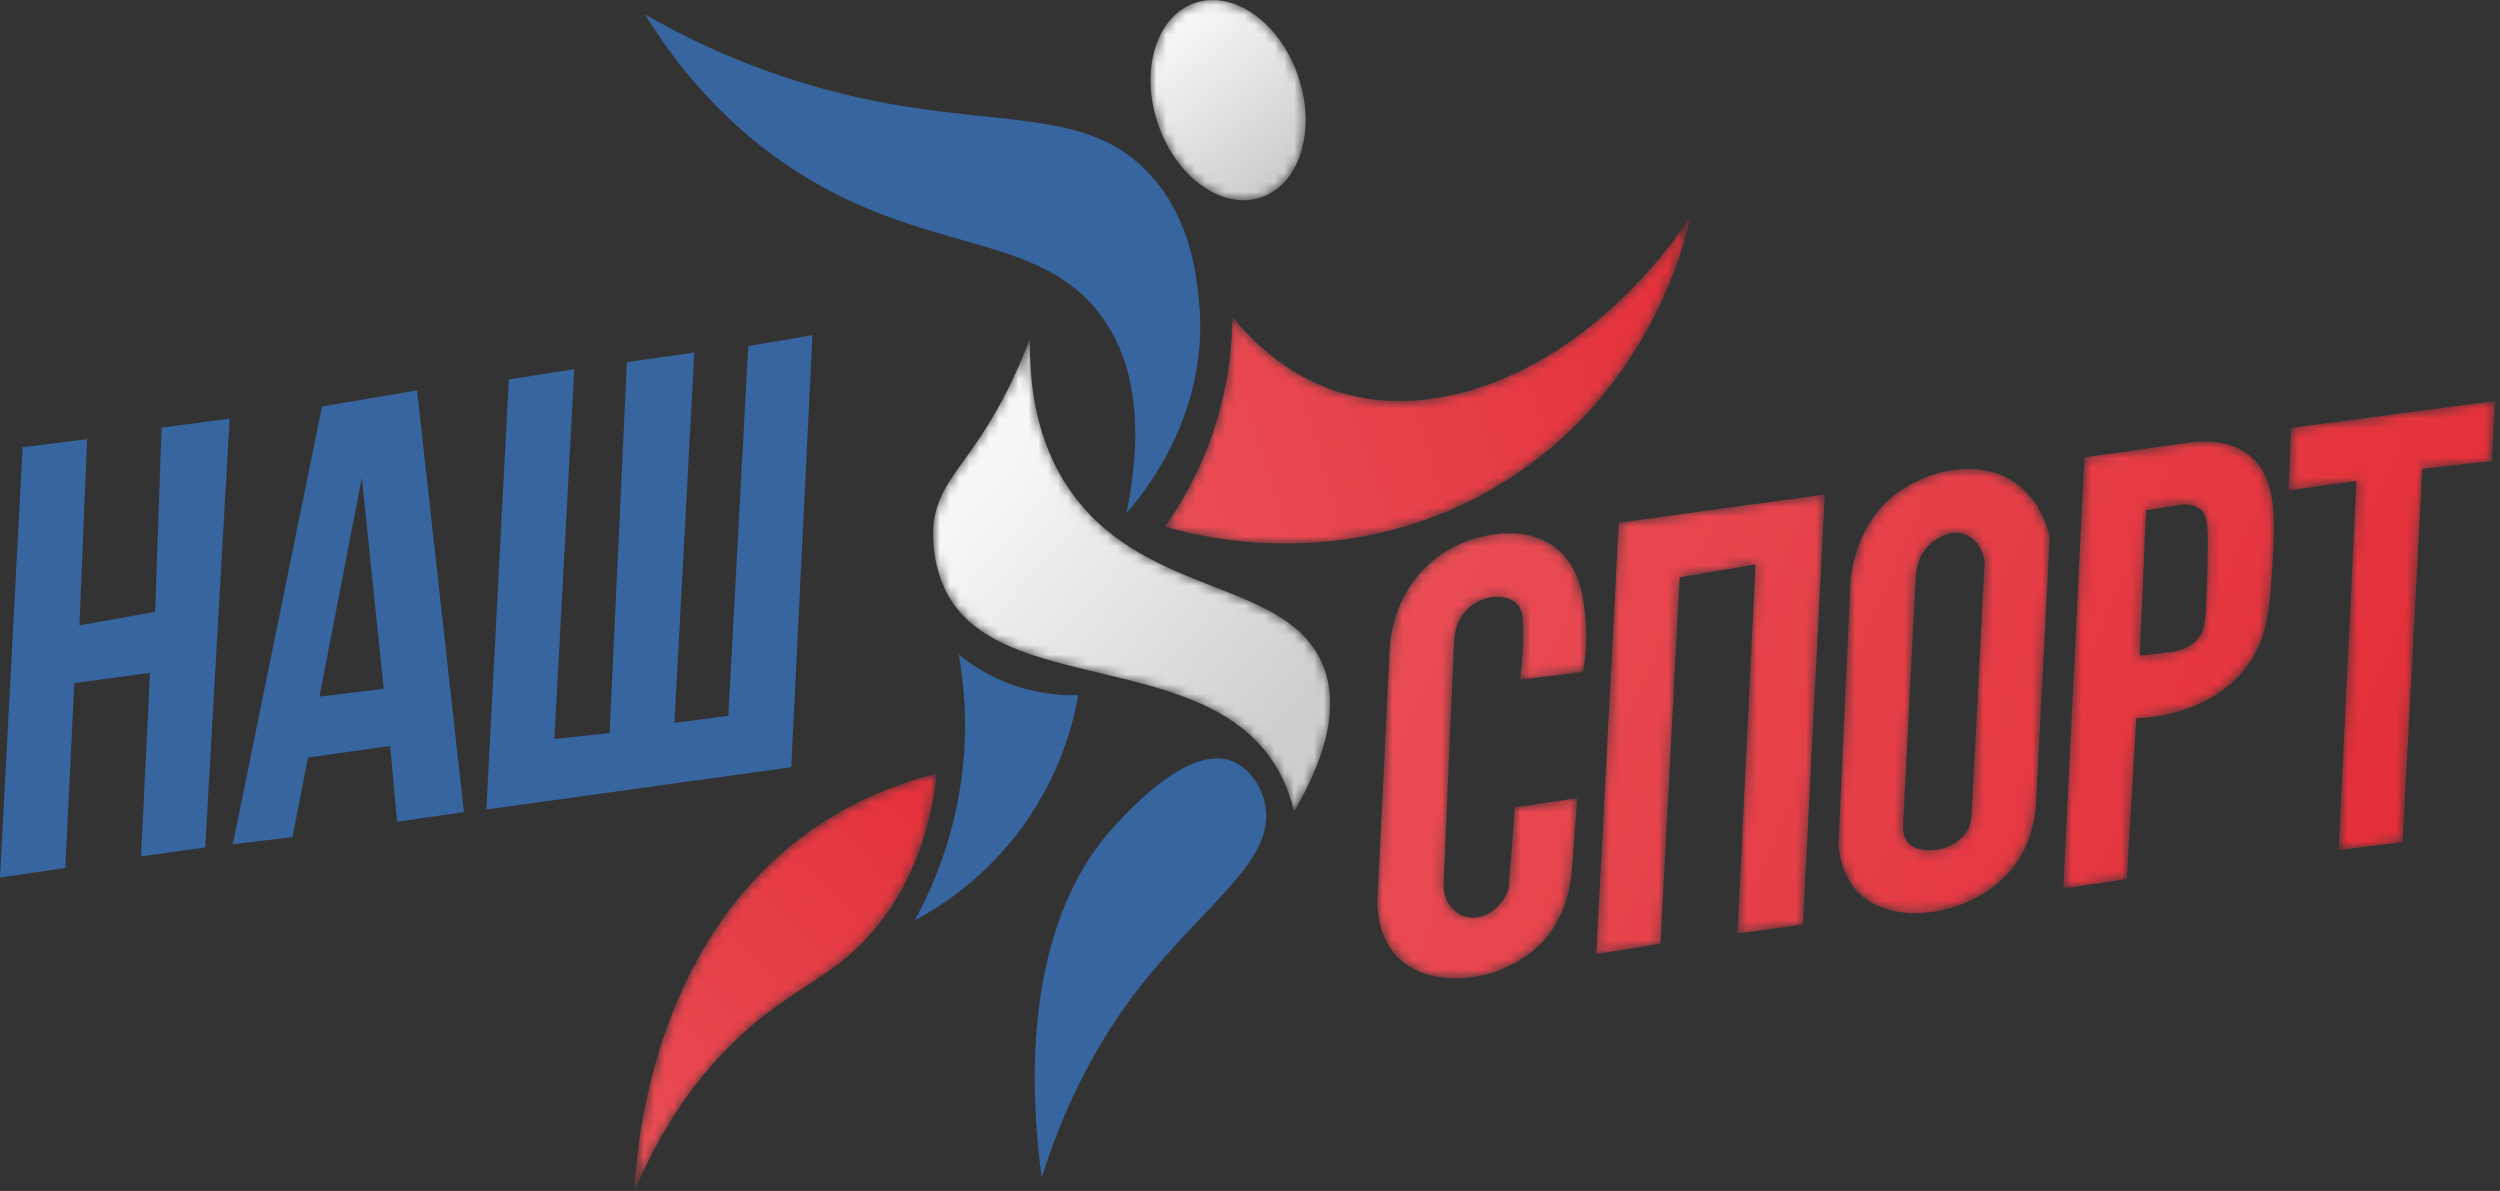 <svg width="254" height="121" viewBox="0 0 254 121" fill="none" xmlns="http://www.w3.org/2000/svg">
<rect x="0" y="0" width="254" height="121" fill="#333333" stroke="none"/>
<path fill-rule="evenodd" clip-rule="evenodd" d="M114.442 52.132C115.87 50.528 122.974 42.217 121.819 30.616C121.555 27.967 121.001 22.394 116.986 17.895C109.78 9.819 99.194 13.901 81.183 8.308C74.019 6.083 68.611 3.237 65.531 1.461C68.243 5.858 72.732 11.853 79.865 16.719C93.641 26.117 105.553 23.302 111.979 32.225C114.443 35.645 116.626 41.52 114.442 52.132Z" fill="#36659F"/>
<mask id="mask0_583_212" style="mask-type:luminance" maskUnits="userSpaceOnUse" x="118" y="22" width="54" height="34">
<path d="M171.766 22.003C162.051 36.438 147.415 43.399 135.964 39.806C133.523 39.041 129.306 37.193 125.203 32.176C125.193 34.905 124.877 38.841 123.442 43.328C121.995 47.855 119.943 51.267 118.355 53.502C120.934 54.276 136.046 58.542 151.419 49.784C167.434 40.661 171.217 24.536 171.766 22.003Z" fill="white"/>
</mask>
<g mask="url(#mask0_583_212)">
<path fill-rule="evenodd" clip-rule="evenodd" d="M171.766 22.003C162.051 36.438 147.415 43.399 135.964 39.806C133.523 39.041 129.306 37.193 125.203 32.176C125.193 34.905 124.877 38.841 123.442 43.328C121.995 47.855 119.943 51.267 118.355 53.502C120.934 54.276 136.046 58.542 151.419 49.784C167.434 40.661 171.217 24.536 171.766 22.003Z" fill="url(#paint0_linear_583_212)"/>
</g>
<mask id="mask1_583_212" style="mask-type:luminance" maskUnits="userSpaceOnUse" x="116" y="0" width="17" height="21">
<path d="M131.896 7.744C133.755 13.199 132.074 18.708 128.141 20.049C124.208 21.39 119.512 18.055 117.653 12.601C115.793 7.146 117.473 1.638 121.406 0.297C125.339 -1.045 130.036 2.289 131.896 7.744Z" fill="white"/>
</mask>
<g mask="url(#mask1_583_212)">
<path fill-rule="evenodd" clip-rule="evenodd" d="M131.896 7.744C133.755 13.199 132.074 18.708 128.141 20.049C124.208 21.39 119.512 18.055 117.653 12.601C115.793 7.146 117.473 1.638 121.406 0.297C125.339 -1.045 130.036 2.289 131.896 7.744Z" fill="url(#paint1_linear_583_212)"/>
</g>
<mask id="mask2_583_212" style="mask-type:luminance" maskUnits="userSpaceOnUse" x="94" y="34" width="42" height="49">
<path d="M131.464 82.457C135.895 74.937 135.533 70.386 134.429 67.64C130.899 58.852 116.639 60.753 108.964 50.176C105.107 44.859 104.552 38.65 104.66 34.329C103.162 38.405 101.462 41.459 100.16 43.524C97.45 47.824 95.379 49.487 94.878 53.012C94.878 53.012 94.38 56.522 96.052 59.965C101.307 70.784 122.512 65.86 129.702 77.958C130.782 79.773 131.247 81.472 131.464 82.457Z" fill="white"/>
</mask>
<g mask="url(#mask2_583_212)">
<path fill-rule="evenodd" clip-rule="evenodd" d="M131.464 82.457C135.895 74.937 135.533 70.386 134.429 67.64C130.899 58.852 116.639 60.753 108.964 50.176C105.107 44.859 104.552 38.65 104.66 34.329C103.162 38.405 101.462 41.459 100.16 43.524C97.45 47.824 95.379 49.487 94.878 53.012C94.878 53.012 94.38 56.522 96.052 59.965C101.307 70.784 122.512 65.86 129.702 77.958C130.782 79.773 131.247 81.472 131.464 82.457Z" fill="url(#paint2_linear_583_212)"/>
</g>
<path fill-rule="evenodd" clip-rule="evenodd" d="M97.421 66.511C98.525 67.412 100.218 68.58 102.508 69.447C105.407 70.544 107.972 70.668 109.551 70.62C109.06 73.414 107.787 78.507 104.073 83.728C100.158 89.235 95.465 92.164 92.934 93.511C94.694 90.301 97.064 84.992 97.813 78.054C98.313 73.421 97.939 69.45 97.421 66.511Z" fill="#36659F"/>
<mask id="mask3_583_212" style="mask-type:luminance" maskUnits="userSpaceOnUse" x="64" y="78" width="32" height="43">
<path d="M95.176 78.603C91.393 79.539 87.071 81.174 82.833 84.068C65.925 95.609 64.63 117.392 64.471 121C67.989 112.671 72.44 107.679 75.862 104.657C81.138 99.999 84.881 99.216 88.903 94.369C93.316 89.054 94.694 82.907 95.176 78.603Z" fill="white"/>
</mask>
<g mask="url(#mask3_583_212)">
<path fill-rule="evenodd" clip-rule="evenodd" d="M95.176 78.603C91.393 79.539 87.071 81.174 82.833 84.068C65.925 95.609 64.63 117.392 64.471 121C67.989 112.671 72.44 107.679 75.862 104.657C81.138 99.999 84.881 99.216 88.903 94.369C93.316 89.054 94.694 82.907 95.176 78.603Z" fill="url(#paint3_linear_583_212)"/>
</g>
<path fill-rule="evenodd" clip-rule="evenodd" d="M125.154 77.321C126.895 77.982 128.144 79.862 128.529 81.674C129.735 87.344 122.395 91.831 115.813 100.26C112.79 104.13 108.765 110.337 105.835 119.629C104.808 112.005 103.468 94.391 113.367 83.778C115.098 81.921 120.896 75.704 125.154 77.321Z" fill="#36659F"/>
<path fill-rule="evenodd" clip-rule="evenodd" d="M76.022 35.163L74.001 72.727L68.522 73.445L70.544 35.816L63.697 36.794L61.936 74.487L56.327 75.075L58.349 37.511L51.697 38.555L49.415 82.248L80.392 77.945L82.544 34.055L76.022 35.163ZM38.981 69.988L36.763 48.532L32.459 70.771L38.981 69.988ZM42.371 39.663L47.132 82.508L40.35 83.488L39.633 75.795L31.285 76.966L29.72 85.052L23.655 85.769L32.72 41.294L42.371 39.663ZM16.416 43.446L23.329 42.533L20.851 86.096L14.33 87.01L15.243 68.358L7.547 69.402L6.634 88.183L0 89.161L2.297 45.435L8.852 44.62L8.069 63.532L15.764 62.163L16.416 43.446Z" fill="#36659F"/>
<mask id="mask4_583_212" style="mask-type:luminance" maskUnits="userSpaceOnUse" x="139" y="40" width="115" height="60">
<path d="M232.761 43.475L232.517 49.833L239.413 48.855L237.604 86.393L244.108 85.538L246.114 47.636L253.157 46.85L253.498 40.736L232.761 43.475ZM223.418 51.643C222.808 51.222 222.063 51.225 221.512 51.3C220.354 51.48 219.196 51.659 218.038 51.839L217.402 66.609L220.875 66.218C221.506 66.095 222.366 65.822 223.077 65.142C224.121 64.143 224.127 62.953 224.251 58.246C224.369 53.708 224.425 52.337 223.418 51.643ZM230.867 57.463C230.589 61.958 230.401 65.016 228.114 67.914C224.419 72.598 218.352 72.926 217.06 72.969L216.082 89.304L209.626 90.282L211.778 46.458L222.506 44.958C223.874 44.779 226.525 44.651 228.533 46.252C231.416 48.547 231.144 52.937 230.867 57.463ZM201.637 57.088C201.501 55.78 200.723 54.684 199.623 54.284C198.199 53.766 196.914 54.667 196.517 54.944C194.915 56.068 194.694 57.932 194.66 58.262C194.227 66.735 193.796 75.207 193.362 83.68C193.267 84.762 193.616 85.308 193.804 85.538C194.957 86.951 198.289 86.563 199.643 84.743C200.128 84.093 200.264 83.383 200.307 82.921L201.637 57.088ZM208.257 54.627C207.784 63.757 207.31 72.887 206.837 82.016C206.716 83.361 206.27 86.121 204.23 88.5C200.425 92.933 192.572 94.311 188.921 90.792C188.238 90.134 187.072 88.698 186.785 85.881L188.006 59.126C188.066 58.305 188.517 53.117 192.897 49.98C195.946 47.797 201.148 46.426 204.881 49.148C207.264 50.885 208.015 53.535 208.257 54.627ZM162.182 96.935L168.703 95.891L170.66 58.654L178.356 57.349L176.53 94.848L183.181 93.934L185.399 50.241L164.464 53.11L162.182 96.935ZM161.139 63.61C161.277 65.595 161.034 67.227 160.813 68.273L154.455 69.055C154.673 67.175 154.737 65.589 154.747 64.392C154.764 62.643 154.664 61.909 154.128 61.36C153.459 60.673 152.449 60.623 151.911 60.643C151.413 60.68 150.38 60.833 149.434 61.588C147.485 63.143 147.77 65.501 147.697 65.917L146.674 89.786C146.63 90.768 146.966 91.751 147.678 92.43C147.999 92.735 148.401 92.999 148.899 93.133C150.53 93.57 152.564 92.439 153.28 90.282C153.487 87.532 153.693 84.782 153.9 82.033C156.02 81.718 158.139 81.403 160.259 81.087L159.688 88.571C159.574 89.94 159.083 93.467 156.289 96.128C152.408 99.822 145.301 100.688 141.934 97.179C140.251 95.426 139.97 93.069 139.928 91.799C140.346 83.239 140.765 74.68 141.184 66.12C141.212 65.268 141.455 60.581 145.325 57.186C147.99 54.848 150.946 54.374 152.107 54.252C153.288 54.111 155.893 53.996 158.017 55.624C160.712 57.689 160.977 61.28 161.139 63.61Z" fill="white"/>
</mask>
<g mask="url(#mask4_583_212)">
<path fill-rule="evenodd" clip-rule="evenodd" d="M232.761 43.475L232.517 49.833L239.413 48.855L237.604 86.393L244.108 85.538L246.114 47.636L253.157 46.85L253.498 40.736L232.761 43.475ZM223.418 51.643C222.808 51.222 222.063 51.225 221.512 51.3C220.354 51.48 219.196 51.659 218.038 51.839L217.402 66.609L220.875 66.218C221.506 66.095 222.366 65.822 223.077 65.142C224.121 64.143 224.127 62.953 224.251 58.246C224.369 53.708 224.425 52.337 223.418 51.643ZM230.867 57.463C230.589 61.958 230.401 65.016 228.114 67.914C224.419 72.598 218.352 72.926 217.06 72.969L216.082 89.304L209.626 90.282L211.778 46.458L222.506 44.958C223.874 44.779 226.525 44.651 228.533 46.252C231.416 48.547 231.144 52.937 230.867 57.463ZM201.637 57.088C201.501 55.78 200.723 54.684 199.623 54.284C198.199 53.766 196.914 54.667 196.517 54.944C194.915 56.068 194.694 57.932 194.66 58.262C194.227 66.735 193.796 75.207 193.362 83.68C193.267 84.762 193.616 85.308 193.804 85.538C194.957 86.951 198.289 86.563 199.643 84.743C200.128 84.093 200.264 83.383 200.307 82.921L201.637 57.088ZM208.257 54.627C207.784 63.757 207.31 72.887 206.837 82.016C206.716 83.361 206.27 86.121 204.23 88.5C200.425 92.933 192.572 94.311 188.921 90.792C188.238 90.134 187.072 88.698 186.785 85.881L188.006 59.126C188.066 58.305 188.517 53.117 192.897 49.98C195.946 47.797 201.148 46.426 204.881 49.148C207.264 50.885 208.015 53.535 208.257 54.627ZM162.182 96.935L168.703 95.891L170.66 58.654L178.356 57.349L176.53 94.848L183.181 93.934L185.399 50.241L164.464 53.11L162.182 96.935ZM161.139 63.61C161.277 65.595 161.034 67.227 160.813 68.273L154.455 69.055C154.673 67.175 154.737 65.589 154.747 64.392C154.764 62.643 154.664 61.909 154.128 61.36C153.459 60.673 152.449 60.623 151.911 60.643C151.413 60.68 150.38 60.833 149.434 61.588C147.485 63.143 147.77 65.501 147.697 65.917L146.674 89.786C146.63 90.768 146.966 91.751 147.678 92.43C147.999 92.735 148.401 92.999 148.899 93.133C150.53 93.57 152.564 92.439 153.28 90.282C153.487 87.532 153.693 84.782 153.9 82.033C156.02 81.718 158.139 81.403 160.259 81.087L159.688 88.571C159.574 89.94 159.083 93.467 156.289 96.128C152.408 99.822 145.301 100.688 141.934 97.179C140.251 95.426 139.97 93.069 139.928 91.799C140.346 83.239 140.765 74.68 141.184 66.12C141.212 65.268 141.455 60.581 145.325 57.186C147.99 54.848 150.946 54.374 152.107 54.252C153.288 54.111 155.893 53.996 158.017 55.624C160.712 57.689 160.977 61.28 161.139 63.61Z" fill="url(#paint4_linear_583_212)"/>
</g>
<defs>
<linearGradient id="paint0_linear_583_212" x1="118.761" y1="45.664" x2="173.795" y2="28.593" gradientUnits="userSpaceOnUse">
<stop stop-color="#E94C54"/>
<stop offset="1" stop-color="#E32F39"/>
</linearGradient>
<linearGradient id="paint1_linear_583_212" x1="119.008" y1="3.047" x2="130.492" y2="17.23" gradientUnits="userSpaceOnUse">
<stop stop-color="#F7F8F6"/>
<stop offset="1" stop-color="#CECECF"/>
</linearGradient>
<linearGradient id="paint2_linear_583_212" x1="100.937" y1="47.984" x2="130.878" y2="74.006" gradientUnits="userSpaceOnUse">
<stop stop-color="#F7F8F6"/>
<stop offset="1" stop-color="#CECECF"/>
</linearGradient>
<linearGradient id="paint3_linear_583_212" x1="61.336" y1="113.985" x2="98.384" y2="78.503" gradientUnits="userSpaceOnUse">
<stop stop-color="#E94C54"/>
<stop offset="1" stop-color="#E32F39"/>
</linearGradient>
<linearGradient id="paint4_linear_583_212" x1="148.64" y1="47.074" x2="242.433" y2="88.226" gradientUnits="userSpaceOnUse">
<stop stop-color="#E94C54"/>
<stop offset="1" stop-color="#E32F39"/>
</linearGradient>
</defs>
</svg>

